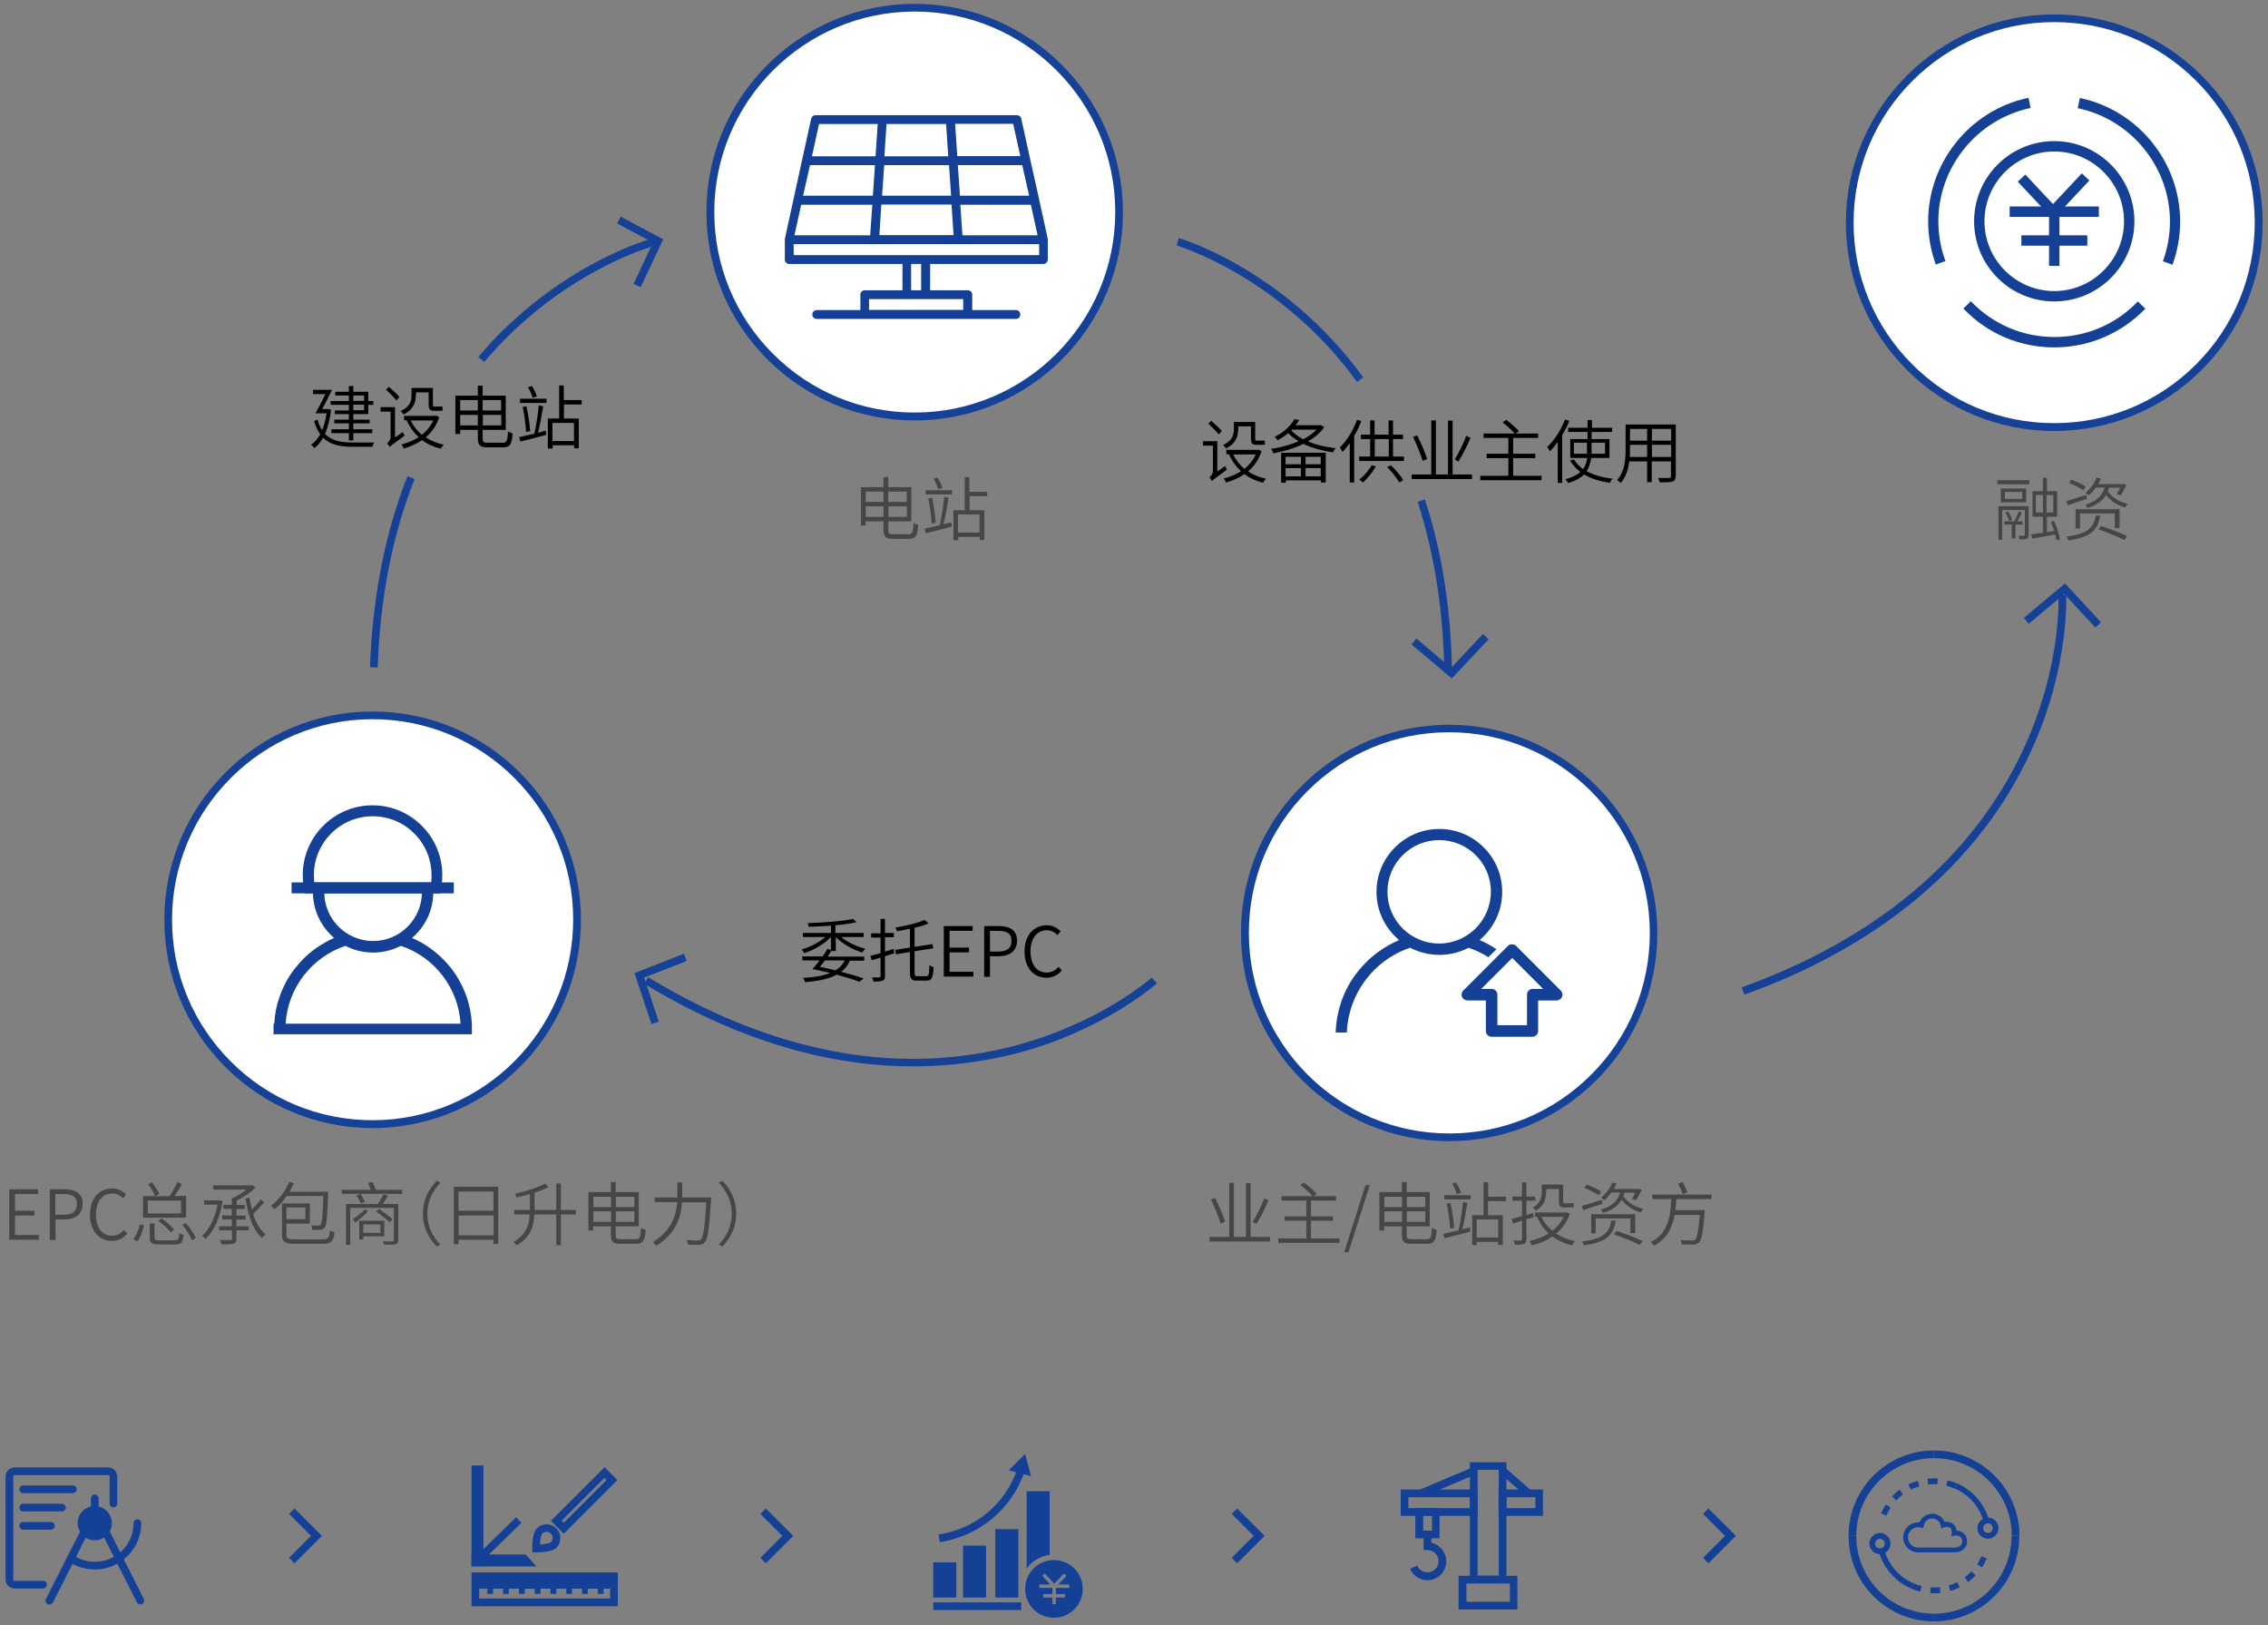 <?xml version="1.0" encoding="utf-8"?>
<!-- Generator: Adobe Illustrator 25.0.1, SVG Export Plug-In . SVG Version: 6.00 Build 0)  -->
<svg version="1.1" id="EPC模式" xmlns="http://www.w3.org/2000/svg" xmlns:xlink="http://www.w3.org/1999/xlink" x="0px" y="0px"
	 viewBox="0 0 1179.9 845.4" style="enable-background:new 0 0 1179.9 845.4;" xml:space="preserve">
<rect x="0" y="0" width="1179.9" height="845.4" fill="#808080" stroke="none"/>
<style type="text/css">
	.st0{enable-background:new    ;}
	.st1{fill-rule:evenodd;clip-rule:evenodd;fill:#FFFFFF;}
	.st2{fill:#154196;}
	.st3{fill:#464646;}
	.st4{fill:#144196;}
</style>
<g class="st0">
	<path d="M172.2,213.1c-0.5,5.1-1.7,9.3-3.1,12.6c3.5,3.7,8.6,4.5,14.8,4.5c1.3,0,9.1,0,10.8,0c-0.4,0.5-0.8,1.6-0.9,2.2h-9.9
		c-6.7,0-12-0.9-15.8-4.7c-1.3,2.3-2.8,4-4.5,5.4c-0.4-0.5-1.2-1.3-1.8-1.7c1.9-1.3,3.5-3.2,4.8-5.5c-1.3-1.8-2.4-4.1-3.2-6.9
		l1.8-0.7c0.6,2.2,1.5,4,2.4,5.5c1-2.5,1.8-5.4,2.3-8.8h-5.8c1.5-2.6,3.6-6.6,5.2-10h-6.5v-2.2h9.9c-1.5,3.2-3.5,7-5.1,10h2.9l0.4,0
		L172.2,213.1z M181.5,205.7h-7.1v-1.9h7.1v-3h2.3v3h7.8v4.8h2.6v2h-2.6v4.8h-7.8v2.9h8.5v1.9h-8.5v3.1h9.9v2h-9.9v3.8h-2.3v-3.8
		h-9.1v-2h9.1v-3.1h-7.6v-1.9h7.6v-2.9h-7.3v-1.9h7.3v-2.9h-9.5v-2h9.5V205.7z M183.8,205.7v2.8h5.6v-2.8H183.8z M189.4,210.5h-5.6
		v2.9h5.6V210.5z"/>
	<path d="M209.6,224.7c0.2,0.6,0.6,1.5,0.9,1.9c-6.3,4.6-7.2,5.3-7.8,5.9c-0.3-0.6-0.9-1.5-1.3-2c0.6-0.4,1.8-1.6,1.8-3.2v-13.2
		h-5.2v-2.3h7.5v15.8L209.6,224.7z M206.2,208.3c-1.1-1.5-3.5-3.9-5.4-5.6l1.5-1.5c1.9,1.6,4.4,3.9,5.5,5.3L206.2,208.3z
		 M216.3,205.9c0,3.3-1.2,7.2-6.3,9.7c-0.3-0.5-1.1-1.4-1.5-1.8c4.8-2.2,5.6-5.3,5.6-8v-4h11.1v8.4c0,1,0.1,1.3,0.6,1.3h2.6
		c0.5,0,1.2-0.1,1.7-0.1c0.1,0.6,0.1,1.5,0.3,2.1c-0.4,0.1-1.2,0.2-1.8,0.2h-2.8c-2.3,0-2.8-0.9-2.8-3.5v-6.1h-6.6V205.9z
		 M228.5,217c-1.4,4.4-3.9,7.9-7,10.5c2.6,1.8,5.8,3.1,9.3,3.8c-0.5,0.5-1.2,1.5-1.5,2.1c-3.7-0.9-7-2.4-9.7-4.5
		c-2.9,2-6.2,3.5-9.6,4.4c-0.2-0.6-0.7-1.6-1.2-2.1c3.2-0.8,6.3-2,9-3.8c-2.6-2.4-4.7-5.3-6.2-8.7l0.3-0.1h-1.7v-2.3h16.5l0.4-0.1
		L228.5,217z M213.7,218.7c1.3,2.9,3.3,5.4,5.8,7.5c2.5-2,4.5-4.5,5.9-7.5H213.7z"/>
	<path d="M261.7,230.3c2,0,2.3-1.2,2.6-5.9c0.6,0.4,1.6,0.9,2.4,1c-0.4,5.4-1.2,7.3-4.9,7.3h-8.2c-3.8,0-5-1-5-4.9v-4.2h-9.2v2.2
		h-2.5v-20h11.7v-5.2h2.5v5.2h12v17.8h-12v4.2c0,2.1,0.4,2.5,2.6,2.5H261.7z M239.4,208.1v5.4h9.2v-5.4H239.4z M248.6,221.3v-5.5
		h-9.2v5.5H248.6z M251.1,208.1v5.4h9.6v-5.4H251.1z M260.8,221.3v-5.5h-9.6v5.5H260.8z"/>
	<path d="M283.9,224l0.3,2.2c-4.8,1.3-9.8,2.6-13.5,3.5l-0.6-2.3c2.1-0.5,4.9-1.1,7.9-1.8c0.9-3.9,1.9-10.3,2.3-14.7l2.3,0.4
		c-0.7,4.3-1.7,9.9-2.7,13.8L283.9,224z M270.5,207.4h13.8v2.2h-13.8V207.4z M273.9,211.3c0.9,4.2,1.7,9.4,1.9,13l-2.1,0.4
		c-0.2-3.6-0.9-8.9-1.8-13L273.9,211.3z M277.1,206.9c-0.4-1.5-1.4-3.8-2.4-5.5l2-0.6c1.1,1.7,2.2,3.9,2.6,5.4L277.1,206.9z
		 M293.4,210.4v7.3h7.7v15.5h-2.4v-1.6h-11.2v1.7H285v-15.6h5.9v-17.2h2.4v7.6h9.3v2.3H293.4z M298.6,220h-11.2v9.4h11.2V220z"/>
</g>
<g class="st0">
	<path d="M637.4,242.4c0.2,0.6,0.6,1.5,0.9,1.9c-6.3,4.6-7.2,5.3-7.8,5.9c-0.3-0.6-0.9-1.5-1.3-2c0.6-0.4,1.8-1.6,1.8-3.2v-13.2
		h-5.2v-2.3h7.5v15.8L637.4,242.4z M634,226c-1.1-1.5-3.5-3.9-5.4-5.6l1.5-1.5c1.9,1.6,4.4,3.9,5.5,5.3L634,226z M644.1,223.6
		c0,3.3-1.2,7.2-6.3,9.7c-0.3-0.5-1.1-1.4-1.5-1.8c4.8-2.2,5.6-5.3,5.6-8v-4H653v8.4c0,1,0.1,1.3,0.6,1.3h2.6c0.5,0,1.2-0.1,1.7-0.1
		c0.1,0.6,0.1,1.5,0.3,2.1c-0.4,0.1-1.2,0.2-1.8,0.2h-2.8c-2.3,0-2.8-0.9-2.8-3.5v-6.1h-6.6V223.6z M656.3,234.7
		c-1.4,4.4-3.9,7.9-7,10.5c2.6,1.8,5.8,3.1,9.3,3.8c-0.5,0.5-1.2,1.5-1.5,2.1c-3.7-0.9-7-2.4-9.7-4.5c-2.9,2-6.2,3.5-9.6,4.4
		c-0.2-0.6-0.7-1.6-1.2-2.1c3.2-0.8,6.3-2,9-3.8c-2.6-2.4-4.7-5.3-6.2-8.7l0.3-0.1h-1.7v-2.3h16.5l0.4-0.1L656.3,234.7z
		 M641.6,236.4c1.3,2.9,3.3,5.4,5.8,7.5c2.5-2,4.5-4.5,5.9-7.5H641.6z"/>
	<path d="M688.9,222.2c-2,3-4.9,5.4-8.4,7.4c4.2,1.8,9.2,3,14.4,3.5c-0.5,0.5-1.1,1.5-1.4,2.2c-5.5-0.8-10.9-2.2-15.4-4.4
		c-4.9,2.4-10.5,4-15.7,4.9c-0.2-0.7-0.7-1.7-1.1-2.3c4.7-0.7,9.8-2,14.3-4c-2.1-1.2-3.9-2.6-5.4-4.2c-1.6,1.3-3.4,2.6-5.5,3.7
		c-0.4-0.6-1.1-1.4-1.7-1.7c5.1-2.5,8.7-6.1,10.4-9.3l2.5,0.5c-0.5,0.9-1.2,1.8-1.9,2.7h12.8l0.4-0.1L688.9,222.2z M666.4,235.5
		h23.3V251h-2.5v-1.1h-18.3v1.2h-2.4V235.5z M668.8,237.6v3.9h8v-3.9H668.8z M676.8,247.8v-4.3h-8v4.3H676.8z M671.8,223.9
		c1.6,1.8,3.7,3.3,6.2,4.6c2.7-1.4,5.1-3.1,6.9-5h-12.7L671.8,223.9z M687.1,237.6h-7.9v3.9h7.9V237.6z M687.1,247.8v-4.3h-7.9v4.3
		H687.1z"/>
	<path d="M708.2,219c-1,2.7-2.3,5.3-3.7,7.8V251h-2.3v-20.5c-1.2,1.7-2.5,3.3-3.8,4.6c-0.3-0.6-0.9-1.8-1.4-2.3
		c3.6-3.5,7-8.9,9-14.4L708.2,219z M715.8,242.6c-1.8,3.1-4.4,6.3-6.8,8.4c-0.4-0.4-1.3-1.2-1.9-1.5c2.5-1.9,5-4.8,6.5-7.5
		L715.8,242.6z M730.4,237.5v2.3h-23.3v-2.3h5.7v-9.1h-4.8v-2.3h4.8v-7.4h2.3v7.4h7.3v-7.4h2.3v7.4h5.2v2.3h-5.2v9.1H730.4z
		 M715.2,237.5h7.3v-9.1h-7.3V237.5z M723.6,242c2.5,2.4,5.2,5.6,6.4,7.7l-2,1.3c-1.2-2.2-3.9-5.6-6.3-8L723.6,242z"/>
	<path d="M765.8,246.8v2.4h-31.4v-2.4h10.2v-28.1h2.4v28.1h6.3v-28h2.4v28H765.8z M740.1,239.7c-0.9-3.1-3.1-8.5-5-12.5l2.2-0.7
		c1.9,3.9,4.2,9.1,5.2,12.3L740.1,239.7z M765,227.8c-1.7,4.1-4.2,9-6.3,12.3l-1.9-1.1c2-3.2,4.6-8.4,6-12.3L765,227.8z"/>
	<path d="M802,247.5v2.3h-31.9v-2.3h14.6v-9.2h-11.3V236h11.3v-8.2h-12.9v-2.3H788c-1.4-1.7-4.1-4.1-6.3-5.8l1.9-1.3
		c2.3,1.7,5.2,4.2,6.6,5.9l-1.7,1.2h11.7v2.3h-13v8.2h11.5v2.3h-11.5v9.2H802z"/>
	<path d="M816.4,218.9c-1,2.6-2.3,5.1-3.7,7.5v24.8h-2.3v-21.3c-1.3,1.8-2.7,3.5-4.1,4.9c-0.3-0.6-0.9-1.8-1.4-2.3
		c3.7-3.4,7.2-8.8,9.3-14.3L816.4,218.9z M827.8,238c-0.3,2.5-0.9,4.9-2.4,7.1c3.7,2,8.3,3.3,13.5,3.9c-0.5,0.5-1.1,1.5-1.4,2.2
		c-5.1-0.8-9.7-2.2-13.4-4.4c-1.8,1.8-4.4,3.3-8.3,4.5c-0.3-0.5-0.9-1.5-1.4-2c3.6-1,6.1-2.3,7.8-3.8c-2.2-1.6-4-3.6-5.4-5.9l2-0.6
		c1.2,1.9,2.8,3.6,4.8,5c1.3-1.8,1.8-3.7,2.1-5.8h-8.8v-9.8h9v-3.7h-10.1v-2.2h10.1v-4h2.3v4h10.5v2.2H828v3.7h9.3v9.8H827.8z
		 M825.6,236c0-0.6,0-1.2,0-1.9v-3.8h-6.8v5.7H825.6z M828,230.3v3.9c0,0.6,0,1.2,0,1.8h7v-5.7H828z"/>
	<path d="M871.7,247.7c0,1.7-0.5,2.4-1.6,2.8c-1.2,0.4-3.3,0.4-6.7,0.4c-0.1-0.6-0.5-1.7-0.8-2.3c2.6,0.1,5,0.1,5.8,0
		c0.7,0,0.9-0.3,0.9-0.9V240h-10v10.8h-2.4V240h-9.3c-0.5,4-1.7,8.1-4.5,11.3c-0.3-0.5-1.3-1.3-1.8-1.6c4-4.5,4.4-10.8,4.4-15.9v-13
		h26.1V247.7z M856.9,237.7v-6.3H848v2.4c0,1.3,0,2.6-0.1,3.9H856.9z M848,223.1v6.1h8.9v-6.1H848z M869.4,223.1h-10v6.1h10V223.1z
		 M869.4,237.7v-6.3h-10v6.3H869.4z"/>
</g>
<g class="st0">
	<path d="M432.3,494.9c-0.5,0.9-1.1,1.8-1.7,2.7h19v2.1h-7.5c-1,2.4-2.5,4.3-4.5,5.8c4.5,1.2,8.6,2.3,11.7,3.5l-2.2,1.7
		c-3-1.2-7.1-2.4-11.8-3.7c-4,2.2-9.4,3.3-16.5,3.9c-0.1-0.7-0.6-1.6-1-2.2c5.9-0.4,10.5-1.1,14.1-2.6c-2.9-0.7-6-1.4-9.2-2h-0.1
		l0,0h0l0.3-0.3c1.1-1.2,2.3-2.7,3.5-4.2h-9v-2.1h10.6c0.9-1.3,1.8-2.7,2.4-3.9l1.9,0.5v-6.7c-3.4,3.6-9,6.8-13.8,8.4
		c-0.3-0.5-1-1.4-1.5-1.9c4.3-1.2,9.2-3.7,12.4-6.5h-11.7v-2.1h14.6v-3.8c-3.9,0.3-7.9,0.5-11.6,0.6c0-0.6-0.3-1.4-0.5-1.9
		c8.2-0.3,18.4-1,23.6-2.2l1.8,1.7c-3,0.7-6.8,1.2-11,1.6v4h14.7v2.1h-11.7c3.2,2.7,8.1,5,12.5,6.1c-0.5,0.5-1.2,1.4-1.5,2
		c-4.9-1.5-10.4-4.5-13.8-8.1h0v7.3H432.3z M429.1,499.7c-0.9,1.2-1.8,2.3-2.6,3.2c2.8,0.6,5.5,1.2,8.2,1.8c2.1-1.3,3.7-3,4.8-5.1
		H429.1z"/>
	<path d="M465.2,495.9c-1.6,0.5-3.2,1-4.8,1.5v10.3c0,1.5-0.4,2.1-1.2,2.4c-0.9,0.4-2.3,0.5-4.8,0.5c-0.1-0.6-0.4-1.6-0.7-2.2
		c1.7,0.1,3.3,0,3.7,0c0.5,0,0.7-0.2,0.7-0.7v-9.6l-4.6,1.4l-0.7-2.3c1.5-0.4,3.3-0.8,5.3-1.4v-8.1h-4.9v-2.2h4.9V478h2.3v7.3h4.6
		v2.2h-4.6v7.5c1.5-0.4,3-0.9,4.5-1.4L465.2,495.9z M482,507.8c1.2,0,1.4-1.1,1.5-5.8c0.6,0.5,1.5,0.9,2.2,1.1c-0.3,5.3-0.9,7-3.6,7
		h-5c-2.8,0-3.7-0.9-3.7-4.1v-10.8l-7.3,1.2l-0.4-2.3l7.7-1.2v-9.8c-2.3,0.5-4.6,0.9-6.8,1.3c-0.1-0.5-0.5-1.4-0.8-1.9
		c5.5-0.9,11.8-2.4,15.2-4l2.1,1.8c-2,0.9-4.6,1.7-7.3,2.3v9.9l9.3-1.4l0.4,2.2l-9.7,1.5V506c0,1.5,0.3,1.8,1.5,1.8H482z"/>
	<path d="M491,481.7h15v2.5h-12v8.7h10.1v2.5H494v10.1h12.4v2.5H491V481.7z"/>
	<path d="M512,481.7h7.3c5.9,0,9.8,2,9.8,7.6c0,5.5-3.9,8.1-9.6,8.1H515v10.7h-3V481.7z M519.1,495c4.8,0,7.1-1.7,7.1-5.6
		c0-4-2.4-5.2-7.3-5.2H515V495H519.1z"/>
	<path d="M533,494.9c0-8.5,4.9-13.6,11.6-13.6c3.2,0,5.7,1.5,7.2,3.2l-1.7,1.9c-1.4-1.5-3.2-2.5-5.5-2.5c-5.1,0-8.5,4.2-8.5,10.9
		c0,6.8,3.2,11.1,8.4,11.1c2.6,0,4.5-1.1,6.2-3l1.7,1.9c-2.1,2.4-4.6,3.8-8,3.8C537.8,508.6,533,503.5,533,494.9z"/>
</g>
<g id="椭圆_1">
	<path class="st1" d="M193.8,372.1c58.7,0,106.4,47.5,106.4,106.3c0,58.7-47.5,106.4-106.3,106.4c-58.7,0-106.4-47.5-106.4-106.3
		c0,0,0,0,0-0.1C87.5,419.7,135.1,372.1,193.8,372.1z"/>
	<path class="st2" d="M193.9,586.8c-28.9,0-56.1-11.3-76.6-31.7c-20.5-20.5-31.8-47.7-31.8-76.6c0-59.8,48.6-108.4,108.3-108.4h0
		c0,0,0,0,0.1,0c59.7,0,108.3,48.6,108.3,108.3C302.3,538.1,253.7,586.7,193.9,586.8C193.9,586.8,193.9,586.8,193.9,586.8z
		 M193.8,374.1c-57.5,0-104.3,46.8-104.3,104.3c0,27.9,10.9,54.1,30.6,73.8c19.7,19.7,45.9,30.5,73.7,30.5c0,0,0,0,0.1,0
		c57.5,0,104.3-46.9,104.3-104.4C298.2,420.9,251.4,374.1,193.8,374.1C193.9,374.1,193.9,374.1,193.8,374.1L193.8,374.1z"/>
</g>
<g id="椭圆_1_拷贝">
	<path class="st1" d="M475.9,4c58.7,0,106.3,47.6,106.4,106.3S534.7,216.7,476,216.7c-58.7,0-106.3-47.6-106.4-106.3c0,0,0,0,0,0
		C369.6,51.7,417.2,4,475.9,4C475.9,4,475.9,4,475.9,4z"/>
	<path class="st2" d="M475.9,218.7c-28.9,0-56.1-11.3-76.6-31.7c-20.5-20.5-31.7-47.6-31.8-76.6c0-29,11.3-56.2,31.7-76.6
		S447,2,475.9,2l0,2l0-2c0,0,0,0,0,0c59.7,0,108.3,48.6,108.3,108.3C584.3,170,535.7,218.7,475.9,218.7
		C476,218.7,476,218.7,475.9,218.7z M475.9,6c-57.5,0-104.3,46.8-104.3,104.3c0,27.9,10.9,54.1,30.6,73.8
		c19.7,19.7,45.9,30.5,73.7,30.5c0,0,0,0,0,0c57.5,0,104.3-46.8,104.3-104.4C580.2,52.8,533.4,6,475.9,6C475.9,6,475.9,6,475.9,6
		L475.9,6z"/>
</g>
<g id="椭圆_1_拷贝_3">
	<path class="st1" d="M753.9,378.9c58.7,0,106.3,47.6,106.4,106.3S812.7,591.6,754,591.6c-58.7,0-106.3-47.6-106.4-106.3
		c0,0,0,0,0,0C647.6,426.6,695.1,379,753.9,378.9C753.9,378.9,753.9,378.9,753.9,378.9z"/>
	<path class="st2" d="M753.9,593.6c-59.7,0-108.3-48.6-108.3-108.3c0-29,11.2-56.2,31.7-76.6c20.5-20.5,47.6-31.7,76.6-31.7l0,2l0-2
		c0,0,0,0,0,0c59.7,0,108.3,48.6,108.3,108.3c0,28.9-11.2,56.1-31.7,76.6C810.1,582.3,782.9,593.6,753.9,593.6
		C753.9,593.6,753.9,593.6,753.9,593.6z M753.9,380.9c-27.9,0-54,10.9-73.7,30.6c-19.7,19.7-30.5,45.9-30.5,73.8
		c0,57.6,46.8,104.3,104.3,104.3c0,0,0,0,0,0c27.9,0,54.1-10.9,73.8-30.6s30.5-45.9,30.5-73.8C858.2,427.7,811.4,380.9,753.9,380.9
		C753.9,380.9,753.9,380.9,753.9,380.9L753.9,380.9z"/>
</g>
<g id="椭圆_1_拷贝_2">
	<path class="st1" d="M1068.6,9.5c58.7,0,106.4,47.5,106.4,106.3s-47.5,106.4-106.3,106.4c-58.7,0-106.4-47.5-106.4-106.3
		c0,0,0,0,0-0.1C962.3,57.1,1009.9,9.5,1068.6,9.5C1068.6,9.5,1068.6,9.5,1068.6,9.5z"/>
	<path class="st2" d="M1068.7,224.2c-28.9,0-56.1-11.3-76.6-31.7c-20.5-20.5-31.8-47.7-31.8-76.6c0-59.8,48.6-108.4,108.3-108.4l0,2
		l0-2c0,0,0,0,0.1,0c28.9,0,56.1,11.3,76.6,31.7c20.5,20.5,31.8,47.7,31.8,76.6c0,28.9-11.2,56.2-31.7,76.6
		C1124.9,212.9,1097.7,224.1,1068.7,224.2C1068.8,224.2,1068.7,224.2,1068.7,224.2z M1068.6,11.5c-57.5,0-104.3,46.8-104.3,104.3
		c0,27.9,10.9,54.1,30.6,73.8c19.7,19.7,45.9,30.5,73.7,30.5c0,0,0,0,0.1,0c27.9,0,54.1-10.9,73.8-30.6s30.5-45.9,30.5-73.8
		c0-27.9-10.9-54.1-30.6-73.8C1122.7,22.3,1096.6,11.5,1068.6,11.5C1068.7,11.5,1068.7,11.5,1068.6,11.5L1068.6,11.5z"/>
</g>
<g class="st0">
	<path class="st3" d="M4.8,618.6h15v2.5h-12v8.7h10.1v2.5H7.8v10.1h12.4v2.5H4.8V618.6z"/>
	<path class="st3" d="M25.9,618.6h7.3c5.9,0,9.8,2,9.8,7.6c0,5.5-3.9,8.1-9.6,8.1h-4.5V645h-3V618.6z M32.9,631.9
		c4.8,0,7.1-1.7,7.1-5.6c0-4-2.4-5.2-7.3-5.2h-3.9v10.8H32.9z"/>
	<path class="st3" d="M46.8,631.8c0-8.5,4.9-13.6,11.6-13.6c3.2,0,5.7,1.5,7.2,3.2l-1.7,1.9c-1.4-1.5-3.2-2.5-5.5-2.5
		c-5.1,0-8.5,4.2-8.5,10.9c0,6.8,3.2,11.1,8.4,11.1c2.6,0,4.5-1.1,6.2-3l1.7,1.9c-2.1,2.4-4.6,3.8-8,3.8
		C51.7,645.5,46.8,640.3,46.8,631.8z"/>
	<path class="st3" d="M69.3,644.6c1.5-1.8,2.8-4.9,3.5-7.7l2.2,0.5c-0.7,2.8-1.9,6.2-3.5,8.3L69.3,644.6z M96.8,633.4H74.4v-11.2
		h13.8c1.5-2.1,3.1-5.1,4.1-7.3l2.4,1c-1.2,2-2.6,4.4-3.9,6.2h6V633.4z M94.2,624.5H76.9v6.7h17.3V624.5z M80.7,622.2
		c-0.6-1.7-2.2-4.3-3.7-6.2l2-1c1.5,1.9,3.2,4.4,3.9,6.1L80.7,622.2z M91,645.1c1.8,0,2.1-0.5,2.3-3.7c0.6,0.4,1.5,0.8,2.2,0.9
		c-0.4,4-1.1,5-4.3,5h-8.2c-4,0-5.1-0.7-5.1-3.4v-7.5h2.5v7.5c0,1,0.4,1.3,2.7,1.3H91z M84,633.8c2.4,1.6,5.3,4.1,6.6,5.8l-1.7,1.5
		c-1.3-1.8-4.1-4.3-6.5-6L84,633.8z M96.7,636.2c2.1,2.4,4.3,5.6,5.1,7.8l-1.9,1.2c-0.8-2.2-2.9-5.5-5-8L96.7,636.2z"/>
	<path class="st3" d="M115.8,624.8c-1.4,9-4.8,16-8.9,19.7c-0.4-0.5-1.3-1.4-1.8-1.7c3.8-3.2,6.7-9,8.1-16.2h-7v-2.2h7.7l0.5-0.1
		L115.8,624.8z M123,637.9h6.4v2.1H123v4.2c0,1.6-0.4,2.3-1.5,2.7c-1.2,0.4-3.1,0.4-6.2,0.4c-0.1-0.7-0.5-1.7-0.9-2.3
		c2.5,0.1,4.7,0.1,5.4,0.1c0.7,0,0.9-0.2,0.9-0.8V640H114v-2.1h6.6v-3.6h-5v-2.1h5v-3.4h-4.4v-2.1h4.4v-3.3c2.6-1.1,5.5-2.9,7.6-4.6
		h-17.3v-2.2h19.8l0.5-0.1l1.7,1.2c-2.4,2.5-6.2,5.1-9.8,6.8v2.3h4.2v2.1H123v3.4h4.8v2.1H123V637.9z M137.4,625.5
		c-1.7,2-3.9,4.3-5.7,6c1.5,4.6,3.6,8.4,6.5,10.5c-0.5,0.4-1.3,1.3-1.8,2c-4.8-4-7.3-11.7-8.7-20.6l2.1-0.4c0.3,2.2,0.8,4.2,1.3,6.2
		c1.6-1.7,3.4-3.7,4.5-5.4L137.4,625.5z"/>
	<path class="st3" d="M149.2,622.1c-1.9,2.7-4.1,5.1-6.3,6.9c-0.4-0.4-1.4-1.3-2-1.7c3.9-2.9,7.5-7.6,9.6-12.5l2.4,0.7
		c-0.7,1.5-1.4,3-2.3,4.4h20.1c0,0,0,0.9,0,1.2c-0.4,12.1-0.8,16.2-1.8,17.5c-0.6,0.8-1.3,1-2.2,1.1c-0.9,0.1-2.5,0.1-4.2,0
		c-0.1-0.7-0.3-1.7-0.6-2.3c1.6,0.1,3.1,0.1,3.7,0.1c0.6,0,0.9-0.1,1.2-0.5c0.7-0.9,1.1-4.6,1.4-14.9H149.2z M167.7,644.7
		c3.1,0,3.6-0.8,4-4.6c0.6,0.4,1.6,0.8,2.3,0.9c-0.5,4.7-1.5,6-6.3,6h-13.9c-5.4,0-7.1-0.9-7.1-4.7V626h14.5v10.5H149v5.8
		c0,1.9,0.7,2.4,4.5,2.4H167.7z M149,628.1v6.1h9.9v-6.1H149z"/>
	<path class="st3" d="M209.2,618.9v2.1h-31.4v-2.1h15.1c-0.4-1.1-0.9-2.4-1.4-3.5l2.3-0.6c0.6,1.3,1.3,2.9,1.8,4.1H209.2z
		 M207.2,644.9c0,1.4-0.4,1.9-1.4,2.3c-1,0.3-2.8,0.3-5.9,0.3c-0.1-0.5-0.4-1.3-0.8-1.8c2.3,0.1,4.4,0,5,0c0.6,0,0.8-0.2,0.8-0.8
		v-16.6h-22.7v19.3H180v-21.3h16.6c1-1.5,2.2-3.5,2.8-5l2.5,0.6c-0.9,1.5-1.9,3.1-2.9,4.4h8.2V644.9z M191.5,629.9
		c-1.8,2.2-4.6,4.6-6.8,6.1c-0.2-0.4-0.8-1.4-1.2-1.8c2.2-1.4,4.6-3.3,6.3-5.1L191.5,629.9z M187.6,621.1c0.8,1.3,1.8,3,2.3,4
		l-2.1,0.9c-0.5-1-1.5-2.8-2.3-4.2L187.6,621.1z M189,643.1v1.7h-2.1V635h13v8.1H189z M189,636.9v4.4h8.9v-4.4H189z M202.8,635.8
		c-1.6-1.5-4.7-3.9-7.1-5.6l1.4-1.4c2.3,1.6,5.5,3.9,7.1,5.3L202.8,635.8z"/>
	<path class="st3" d="M220,631.3c0-6.9,2.8-12.6,7.2-17.1l1.9,1c-4.2,4.4-6.8,9.7-6.8,16.1c0,6.3,2.5,11.7,6.8,16.1l-1.9,1
		C222.8,643.9,220,638.2,220,631.3z"/>
	<path class="st3" d="M259.2,617.4v29.7h-2.5v-2.2h-18.2v2.3h-2.4v-29.9H259.2z M238.5,619.8v10h18.2v-10H238.5z M256.8,642.6v-10.3
		h-18.2v10.3H256.8z"/>
	<path class="st3" d="M299.6,631.7h-7.8v16h-2.4v-16H278c-0.3,6-1.8,11.8-9.2,16.1c-0.4-0.5-1.2-1.4-1.7-1.8c6.8-3.8,8.2-9,8.5-14.3
		h-8.1v-2.3h8.2v-8.3c-2.3,0.6-4.7,1.3-7,1.8c-0.1-0.6-0.5-1.4-0.8-1.9c5.7-1.3,12.1-3.3,15.7-5.4l1.8,1.9c-2,1-4.5,2.1-7.3,2.9v9
		h11.3v-13.8h2.4v13.8h7.8V631.7z"/>
	<path class="st3" d="M330.9,644.6c2,0,2.3-1.2,2.6-5.9c0.6,0.4,1.6,0.9,2.4,1c-0.4,5.4-1.2,7.3-4.9,7.3h-8.2c-3.8,0-5-1-5-4.9v-4.2
		h-9.2v2.2h-2.5v-20h11.7v-5.2h2.5v5.2h12v17.8h-12v4.2c0,2.1,0.4,2.5,2.6,2.5H330.9z M308.7,622.5v5.4h9.2v-5.4H308.7z
		 M317.9,635.6v-5.5h-9.2v5.5H317.9z M320.4,622.5v5.4h9.6v-5.4H320.4z M330,635.6v-5.5h-9.6v5.5H330z"/>
	<path class="st3" d="M370,622.8c0,0,0,1-0.1,1.3c-0.9,14.9-1.6,20.2-3.2,22c-0.8,1-1.6,1.3-3,1.4c-1.2,0.1-3.5,0-5.7-0.1
		c-0.1-0.7-0.4-1.7-0.8-2.4c2.5,0.2,4.8,0.3,5.7,0.3c0.8,0,1.2-0.1,1.7-0.5c1.3-1.3,2.1-6.4,2.8-19.4h-12.6
		c-0.5,7.5-2.9,16.2-13.4,22.6c-0.4-0.6-1.3-1.5-1.8-1.9c9.9-6,12.2-13.9,12.7-20.8h-11.7v-2.4h11.8c0-0.6,0-1.2,0-1.8v-6h2.5v6
		c0,0.6,0,1.2,0,1.8H370z"/>
	<path class="st3" d="M383,631.3c0,6.9-2.8,12.6-7.2,17.1l-1.9-1c4.2-4.4,6.8-9.7,6.8-16.1c0-6.3-2.5-11.7-6.8-16.1l1.9-1
		C380.2,618.7,383,624.4,383,631.3z"/>
</g>
<g class="st0">
	<path class="st3" d="M472.7,277.9c2,0,2.3-1.2,2.6-5.9c0.6,0.4,1.6,0.9,2.4,1c-0.4,5.4-1.2,7.3-4.9,7.3h-8.2c-3.8,0-5-1-5-4.9v-4.2
		h-9.2v2.2h-2.5v-20h11.7v-5.2h2.5v5.2h12v17.8h-12v4.2c0,2.1,0.4,2.5,2.6,2.5H472.7z M450.4,255.7v5.4h9.2v-5.4H450.4z
		 M459.6,268.9v-5.5h-9.2v5.5H459.6z M462.1,255.7v5.4h9.6v-5.4H462.1z M471.8,268.9v-5.5h-9.6v5.5H471.8z"/>
	<path class="st3" d="M494.9,271.7l0.3,2.2c-4.8,1.3-9.8,2.6-13.5,3.5L481,275c2.1-0.5,4.9-1.1,7.9-1.8c0.9-3.9,1.9-10.3,2.3-14.7
		l2.3,0.4c-0.7,4.3-1.7,9.9-2.7,13.8L494.9,271.7z M481.5,255h13.8v2.2h-13.8V255z M484.9,258.9c0.9,4.2,1.7,9.4,1.9,13l-2.1,0.4
		c-0.2-3.6-0.9-8.9-1.8-13L484.9,258.9z M488.1,254.5c-0.4-1.5-1.4-3.8-2.4-5.5l2-0.6c1.1,1.7,2.2,3.9,2.6,5.4L488.1,254.5z
		 M504.4,258.1v7.3h7.7v15.5h-2.4v-1.6h-11.2v1.7H496v-15.6h5.9v-17.2h2.4v7.6h9.3v2.3H504.4z M509.6,267.6h-11.2v9.4h11.2V267.6z"
		/>
</g>
<g class="st0">
	<path class="st3" d="M1039.1,249.8h16.7v2.1h-16.7V249.8z M1055.4,278.2c0,1.1-0.2,1.7-1,2c-0.7,0.3-1.9,0.4-3.8,0.4
		c-0.1-0.6-0.4-1.4-0.6-1.9c1.4,0,2.6,0,2.9,0c0.4,0,0.5-0.1,0.5-0.5v-12.9h-11.8v15.5h-1.9v-17.5h15.7V278.2z M1054.1,261.3h-13.2
		v-7.2h13.2V261.3z M1048.5,272.9v7.2h-1.9v-7.2h-3.9v-1.7h5.1c0.9-1.5,1.9-3.7,2.5-5.2l1.6,0.7c-0.8,1.5-1.6,3.2-2.4,4.5h2.7v1.7
		H1048.5z M1052,255.9h-9v3.6h9V255.9z M1044.7,266.1c0.9,1.4,1.8,3.2,2.1,4.3l-1.5,0.6c-0.3-1.2-1.2-3-2.1-4.4L1044.7,266.1z
		 M1069.8,281c-0.1-0.9-0.4-1.9-0.6-3c-4.2,0.8-8.6,1.6-11.9,2.2l-0.6-2.2c1.7-0.3,3.8-0.6,6.1-0.9v-8.3h-5.4v-13.3h5.4v-7h2.1v7
		h5.3v13.3h-5.3v8l3.7-0.6c-0.5-1.6-1.1-3.3-1.7-4.8l1.7-0.4c1.4,3.1,2.7,7.2,3.1,9.6L1069.8,281z M1059.1,266.6h3.7v-9.1h-3.7
		V266.6z M1068.2,257.5h-3.5v9.1h3.5V257.5z"/>
	<path class="st3" d="M1085.7,259.5c-3.5,1.2-7.2,2.4-10,3.3l-0.7-2.2c2.6-0.7,6.5-1.9,10.4-3.2L1085.7,259.5z M1092.6,268.2
		c-1.2,7.3-4.5,11.2-16.6,12.9c-0.1-0.6-0.6-1.5-1-2c11.4-1.4,14.2-4.7,15.3-10.9H1092.6z M1083.8,255.1c-1.6-1.3-4.9-2.9-7.5-3.9
		l1.2-1.7c2.6,0.9,5.9,2.4,7.6,3.6L1083.8,255.1z M1100.2,274.7v-7.6h-18.1v7.8h-2.3v-10h22.9v9.8H1100.2z M1097.2,253.5
		c-0.2,0.7-0.4,1.3-0.7,2c2.1,3.1,6,5.6,10.5,6.6c-0.5,0.4-1.1,1.3-1.4,1.9c-4.1-1.2-7.7-3.5-9.9-6.6c-1.8,2.9-4.6,5.3-9.6,6.8
		c-0.3-0.5-0.9-1.3-1.3-1.7c6.4-1.7,8.9-5.1,10.1-8.9h-4.6c-1,1.4-2.2,2.8-3.7,4.1c-0.4-0.5-1.2-1.2-1.7-1.4
		c2.9-2.2,4.9-5.3,5.8-7.8l2.3,0.4c-0.4,0.9-0.8,1.9-1.4,2.9h12.6l0.4-0.1l1.7,0.5c-0.9,1.9-2.1,4.1-3,5.4l-2.1-0.6
		c0.5-0.8,1.2-2.1,1.8-3.3H1097.2z M1093,273.6c4.5,1.4,10.5,3.7,13.6,5.3l-1.4,2c-3.1-1.6-9-4-13.5-5.5L1093,273.6z"/>
</g>
<g class="st0">
	<path class="st3" d="M660.7,643.4v2.4h-31.4v-2.4h10.2v-28.1h2.4v28.1h6.3v-28h2.4v28H660.7z M635,636.4c-0.9-3.1-3.1-8.5-5-12.5
		l2.2-0.7c1.9,3.9,4.2,9.1,5.2,12.3L635,636.4z M659.9,624.4c-1.7,4.1-4.2,9-6.3,12.3l-1.9-1.1c2-3.2,4.6-8.4,6-12.3L659.9,624.4z"
		/>
	<path class="st3" d="M696.9,644.2v2.3h-31.9v-2.3h14.6V635h-11.3v-2.3h11.3v-8.2h-12.9v-2.3h16.1c-1.4-1.7-4.1-4.1-6.3-5.8l1.9-1.3
		c2.3,1.7,5.2,4.2,6.6,5.9l-1.7,1.2h11.7v2.3h-13v8.2h11.5v2.3h-11.5v9.2H696.9z"/>
	<path class="st3" d="M710.4,616.5h2.2l-11.1,34.9h-2.2L710.4,616.5z"/>
	<path class="st3" d="M742.4,644.6c2,0,2.3-1.2,2.6-5.9c0.6,0.4,1.6,0.9,2.4,1c-0.4,5.4-1.2,7.3-4.9,7.3h-8.2c-3.8,0-5-1-5-4.9v-4.2
		h-9.2v2.2h-2.5v-20h11.7v-5.2h2.5v5.2h12v17.8h-12v4.2c0,2.1,0.4,2.5,2.6,2.5H742.4z M720.2,622.5v5.4h9.2v-5.4H720.2z
		 M729.4,635.6v-5.5h-9.2v5.5H729.4z M731.9,622.5v5.4h9.6v-5.4H731.9z M741.5,635.6v-5.5h-9.6v5.5H741.5z"/>
	<path class="st3" d="M764.7,638.4l0.3,2.2c-4.8,1.3-9.8,2.6-13.5,3.5l-0.6-2.3c2.1-0.5,4.9-1.1,7.9-1.8c0.9-3.9,1.9-10.3,2.3-14.7
		l2.3,0.4c-0.7,4.3-1.7,9.9-2.7,13.8L764.7,638.4z M751.3,621.7h13.8v2.2h-13.8V621.7z M754.6,625.7c0.9,4.2,1.7,9.4,1.9,13
		l-2.1,0.4c-0.2-3.6-0.9-8.9-1.8-13L754.6,625.7z M757.9,621.2c-0.4-1.5-1.4-3.8-2.4-5.5l2-0.6c1.1,1.7,2.2,3.9,2.6,5.4L757.9,621.2
		z M774.1,624.8v7.3h7.7v15.5h-2.4V646h-11.2v1.7h-2.3v-15.6h5.9v-17.2h2.4v7.6h9.3v2.3H774.1z M779.4,634.3h-11.2v9.4h11.2V634.3z"
		/>
	<path class="st3" d="M794.1,634.2v10.4c0,1.5-0.4,2.1-1.2,2.4c-0.9,0.4-2.4,0.5-4.8,0.5c-0.1-0.6-0.4-1.6-0.7-2.2
		c1.7,0.1,3.3,0,3.7,0c0.5,0,0.7-0.2,0.7-0.7v-9.6c-1.7,0.5-3.3,1-4.7,1.4l-0.7-2.3c1.5-0.4,3.4-0.9,5.4-1.5v-8h-5v-2.2h5v-7.3h2.3
		v7.3h4.6v2.2h-4.6v7.4c1.2-0.3,2.3-0.7,3.5-1l0.3,2.2L794.1,634.2z M816.7,631.4c-1.5,4.3-4,7.7-7.1,10.3c2.7,1.8,6,3.2,9.8,3.9
		c-0.6,0.5-1.2,1.5-1.6,2.2c-3.9-0.9-7.3-2.5-10.2-4.6c-3.2,2.2-6.9,3.7-10.7,4.6c-0.3-0.6-0.8-1.7-1.2-2.2c3.5-0.8,7-2.1,10-4
		c-2.6-2.3-4.6-5.2-6-8.5l0.2-0.1h-1.3v-2.3h16.2l0.5-0.1L816.7,631.4z M804.3,620.3c0,3.2-1,7-5.3,9.5c-0.3-0.5-1.2-1.4-1.5-1.7
		c3.9-2.3,4.6-5.3,4.6-7.9v-4h11.1v8.4c0,1,0.1,1.3,0.7,1.3h2.9c0.5,0,1.3-0.1,1.8-0.1c0,0.6,0.1,1.5,0.2,2.1
		c-0.4,0.1-1.2,0.2-1.9,0.2h-3.1c-2.3,0-2.8-0.9-2.8-3.5v-6.1h-6.6V620.3z M801.9,633c1.3,2.8,3.2,5.2,5.7,7.2
		c2.5-1.9,4.5-4.3,5.9-7.2H801.9z"/>
	<path class="st3" d="M833.6,626.2c-3.5,1.2-7.2,2.4-10,3.3l-0.7-2.2c2.6-0.7,6.5-1.9,10.4-3.2L833.6,626.2z M840.6,634.9
		c-1.2,7.3-4.5,11.2-16.6,12.9c-0.1-0.6-0.6-1.5-1-2c11.4-1.4,14.2-4.7,15.3-10.9H840.6z M831.7,621.8c-1.6-1.3-4.9-2.9-7.5-3.9
		l1.2-1.7c2.6,0.9,5.9,2.4,7.6,3.6L831.7,621.8z M848.2,641.4v-7.6h-18.1v7.8h-2.3v-10h22.9v9.8H848.2z M845.2,620.2
		c-0.2,0.7-0.4,1.3-0.7,2c2.1,3.1,6,5.6,10.5,6.6c-0.5,0.4-1.1,1.3-1.4,1.9c-4.1-1.2-7.7-3.5-9.9-6.6c-1.8,2.9-4.6,5.3-9.6,6.8
		c-0.3-0.5-0.9-1.3-1.3-1.7c6.4-1.7,8.9-5.1,10.1-8.9h-4.6c-1,1.4-2.2,2.8-3.7,4.1c-0.4-0.5-1.2-1.2-1.7-1.4
		c2.9-2.2,4.9-5.3,5.8-7.8l2.3,0.4c-0.4,0.9-0.8,1.9-1.4,2.9H852l0.4-0.1l1.7,0.5c-0.9,1.9-2.1,4.1-3,5.4l-2.1-0.6
		c0.5-0.8,1.2-2.1,1.8-3.3H845.2z M840.9,640.3c4.5,1.4,10.5,3.7,13.6,5.3l-1.4,2c-3.1-1.6-9-4-13.5-5.5L840.9,640.3z"/>
	<path class="st3" d="M872.1,623.6c-0.1,2-0.3,4-0.5,5.9h15.3c0,0,0,0.8-0.1,1.2c-0.8,10.2-1.4,14.1-2.9,15.5
		c-0.8,0.8-1.6,1-2.9,1.2c-1.2,0.1-3.6,0-6-0.1c-0.1-0.7-0.4-1.7-0.8-2.3c2.6,0.3,5.1,0.3,6,0.3c0.8,0,1.3-0.1,1.7-0.4
		c1-0.9,1.7-4.5,2.4-12.9h-13.1c-1.2,6.4-3.9,12.4-10.7,16c-0.4-0.6-1.1-1.4-1.7-1.9c9.3-4.6,10.3-14.1,10.7-22.4h-9.9v-2.3h30.8
		v2.3H872.1z M875.5,621.2c-0.5-1.4-1.6-3.8-2.5-5.5l2.3-0.9c0.9,1.7,2.1,3.9,2.6,5.4L875.5,621.2z"/>
</g>
<g>
	<path class="st2" d="M751.4,349.9c-0.5-32.2-5.2-62.1-13.9-88.9l3.8-1.2c8.9,27.2,13.6,57.5,14.1,90.1L751.4,349.9z"/>
</g>
<g>
	<path class="st2" d="M706,198.7c-40.2-55.3-93.4-70.8-93.9-71l1.1-3.9c0.5,0.2,55,16,96,72.5L706,198.7z"/>
</g>
<g>
	<path class="st2" d="M196.5,347.2l-4-0.1c1.3-36.6,7.8-70,19.5-99.4l3.7,1.5C204.2,278.1,197.7,311.1,196.5,347.2z"/>
</g>
<g>
	<path class="st2" d="M251.9,188.3l-3.1-2.6c41-48.4,90.2-61.6,90.7-61.7l1,3.9C340,128,292,140.9,251.9,188.3z"/>
</g>
<g id="形状_675">
	<polygon class="st2" points="333.3,149.4 329.6,147.7 339.7,126.2 321,116.2 322.9,112.7 345,124.5 	"/>
</g>
<g id="形状_675_拷贝">
	<polygon class="st2" points="755.3,352.9 734.3,335.2 736.8,332.1 754.9,347.4 771.5,329.8 774.4,332.6 	"/>
</g>
<g id="形状_675_拷贝_2">
	<polygon class="st2" points="338.9,532.7 330.1,506.2 355.8,496.1 357.2,499.9 335.1,508.5 342.7,531.4 	"/>
</g>
<g id="形状_675_拷贝_3">
	<polygon class="st2" points="1090.1,326.4 1073.9,309 1055.4,324.5 1052.9,321.4 1074.3,303.5 1093,323.7 	"/>
</g>
<g id="形状_674_拷贝">
	<path class="st2" d="M907.5,517.4l-1.4-3.8c39.4-14.2,72.6-33.8,98.7-58.2c20.8-19.5,37.1-42.1,48.5-67.1
		c19.4-42.7,17.6-78.3,17.6-78.7l4-0.2c0,0.4,1.9,36.8-17.8,80.3c-11.6,25.6-28.2,48.6-49.4,68.5C981.2,483.1,947.5,503,907.5,517.4
		z"/>
</g>
<g id="形状_674_拷贝_3">
	<path class="st2" d="M475,554.7c-10.2,0-20.6-0.7-31-2.2c-35.9-5-72.5-18.7-108.9-40.8l2.1-3.4c35.8,21.8,71.9,35.3,107.2,40.3
		c28.2,4,56,2.5,82.6-4.4c45.4-11.8,71.9-35.5,72.2-35.7l2.7,3c-0.3,0.2-27.4,24.6-73.7,36.6C511,552.4,493.1,554.7,475,554.7z"/>
</g>
<g>
	<path class="st4" d="M545.1,124.5C545.1,124.5,545.1,124.5,545.1,124.5c0-0.1,0-0.2,0-0.2c0,0,0,0,0,0l-4.5-20.6c0,0,0,0,0,0
		L536,83.1c0,0,0,0,0,0l-4.7-21.4c-0.2-1.1-1.2-1.8-2.3-1.8H424.3c-1.1,0-2,0.8-2.3,1.8l-4.7,21.4c0,0,0,0,0,0l-4.5,20.6
		c0,0,0,0,0,0l-4.5,20.6c0,0,0,0,0,0c0,0.1,0,0.2,0,0.2c0,0,0,0,0,0c0,0.1,0,0.2,0,0.2V135c0,1.3,1,2.3,2.3,2.3h58.9V151h-19.6
		c-1.3,0-2.3,1-2.3,2.3v8h-22.7c-1.3,0-2.3,1-2.3,2.3c0,1.3,1,2.3,2.3,2.3h25h53.6h25c1.3,0,2.3-1,2.3-2.3c0-1.3-1-2.3-2.3-2.3
		h-22.7v-8c0-1.3-1-2.3-2.3-2.3h-19.6v-13.7h58.9c1.3,0,2.3-1,2.3-2.3v-10.3C545.1,124.6,545.1,124.5,545.1,124.5z M413.3,122.4
		l3.5-15.9h37l-1.1,15.9H413.3z M421.4,85.9h33.8l-1.1,15.9h-36.3L421.4,85.9z M492.2,64.5l1.1,16.8h-33.2l1.1-16.8H492.2z
		 M493.7,85.9l1.1,15.9h-35.9l1.1-15.9H493.7z M535.4,101.8h-36l-1.1-15.9h33.5L535.4,101.8z M458.5,106.4H495l1.1,15.9h-38.6
		L458.5,106.4z M500.7,122.4l-1.1-15.9h36.7l3.5,15.9H500.7z M530.8,81.2H498l-1.1-16.8h30.2L530.8,81.2z M426.1,64.5h30.5
		l-1.1,16.8h-33.1L426.1,64.5z M501.1,161.2h-49v-5.6h19.6h9.8h19.6V161.2z M479.2,151H474v-13.7h5.2V151z M540.5,132.7h-58.9h-9.8
		h-58.9V127h127.7V132.7z"/>
</g>
<g>
	<path class="st4" d="M158.7,464.7l-0.5-2.3c-0.5-2.4-0.7-4.8-0.7-7.2c0-20,16.3-36.3,36.3-36.3s36.3,16.3,36.3,36.3
		c0,2.4-0.2,4.8-0.7,7.2l-0.5,2.3H158.7z M224.3,459c0.2-1.3,0.2-2.5,0.2-3.8c0-16.9-13.7-30.6-30.6-30.6s-30.6,13.7-30.6,30.6
		c0,1.3,0.1,2.5,0.2,3.8H224.3z"/>
	<rect x="151.7" y="459" class="st4" width="84.4" height="5.7"/>
	<path class="st4" d="M142.3,538v-5.5h0.4c0.2-4.7,1.1-9.4,2.7-13.9c1.8-5.2,4.3-10,7.6-14.3c3.3-4.3,7.1-8.1,11.6-11.2
		c2.9-2,6-3.8,9.2-5.2c-0.6-0.5-1.2-1.1-1.8-1.7c-5.9-5.9-9.2-13.8-9.2-22.1c0-0.7,0-1.5,0.1-2.3l0.1-0.8h5.9l-0.1,0.9
		c-0.1,0.8-0.1,1.5-0.1,2.2c0,14,11.4,25.4,25.4,25.4s25.4-11.4,25.4-25.4c0-0.7,0-1.4-0.1-2.2l-0.1-0.9h5.9l0.1,0.8
		c0.1,0.9,0.1,1.6,0.1,2.3c0,8.4-3.3,16.2-9.2,22.1c-0.6,0.6-1.2,1.1-1.8,1.7c3.2,1.4,6.3,3.1,9.2,5.2c4.4,3.1,8.3,6.9,11.6,11.2
		c3.3,4.4,5.8,9.2,7.6,14.3c1.5,4.5,2.4,9.1,2.7,13.9h0l0,0.9v4.6H142.3z M239.6,532.5c-1.1-18.5-13.5-34.7-31.1-40.5
		c-4.4,2.3-9.4,3.5-14.4,3.5c-5,0-10-1.2-14.4-3.5c-17.6,5.9-30,22-31.1,40.5H239.6z"/>
</g>
<g>
	<path class="st4" d="M776,539.3c-1.7,0-3-1.3-3-3v-15.9h-9.6c-1.2,0-2.3-0.7-2.8-1.8c-0.5-1.1-0.2-2.4,0.6-3.3l23.3-23.3
		c0.5-0.5,1.3-0.8,2.1-0.8c0.8,0,1.6,0.3,2.1,0.8l23.3,23.3c0.9,0.9,1.1,2.1,0.6,3.3c-0.5,1.1-1.6,1.8-2.8,1.8h-9.6v15.9
		c0,1.6-1.3,3-3,3H776z M770.6,514.4h5.4c1.6,0,3,1.3,3,3v15.9h15.4v-15.9c0-1.7,1.3-3,3-3h5.4l-16.1-16.1L770.6,514.4z"/>
	<path class="st4" d="M694.9,537l0-0.7c0.2-5.1,1.2-10.2,2.8-15c1.8-5.4,4.5-10.5,8-15c3.4-4.5,7.5-8.5,12.1-11.7
		c3-2.1,6.2-3.9,9.6-5.4l0.4-0.2l-0.3-0.3c-0.6-0.5-1.2-1.1-1.8-1.7c-6.2-6.2-9.6-14.4-9.6-23.1s3.4-16.9,9.6-23.1
		c6.2-6.2,14.4-9.6,23.1-9.6s16.9,3.4,23.1,9.6s9.6,14.4,9.6,23.1c0,8.7-3.4,16.9-9.6,23.1c-0.6,0.6-1.2,1.1-1.8,1.7l-0.3,0.3
		l0.4,0.2c2.6,1.1,5.2,2.5,7.6,4.1l0.7,0.5l-4.2,4.1l-0.5-0.3c-3.1-1.9-6.4-3.5-9.8-4.6l-0.1,0l-0.1,0.1c-4.6,2.4-9.8,3.6-15,3.6
		s-10.4-1.3-15-3.6l-0.1-0.1l-0.1,0c-18.7,6.2-31.9,23.7-32.9,43.4l0,0.7H694.9z M748.7,437c-14.9,0-26.9,12.1-26.9,26.9
		c0,14.9,12.1,26.9,26.9,26.9s26.9-12.1,26.9-26.9C775.7,449,763.6,437,748.7,437z"/>
</g>
<g>
	<path class="st4" d="M1068.7,156.8c-23,0-41.7-18.7-41.7-41.7s18.7-41.7,41.7-41.7s41.7,18.7,41.7,41.7S1091.7,156.8,1068.7,156.8z
		 M1068.7,78.8c-20,0-36.3,16.3-36.3,36.3s16.3,36.3,36.3,36.3s36.3-16.3,36.3-36.3S1088.7,78.8,1068.7,78.8z"/>
	<rect x="1045.5" y="107.4" class="st4" width="46.4" height="5.4"/>
	<rect x="1051.6" y="122.4" class="st4" width="34.3" height="5.4"/>
	<rect x="1066" y="109.6" class="st4" width="5.4" height="28.7"/>
	
		<rect x="1057.7" y="88.7" transform="matrix(0.729 -0.684 0.684 0.729 217.982 753.292)" class="st4" width="5.4" height="25.3"/>
	
		<rect x="1064.3" y="98.6" transform="matrix(0.684 -0.729 0.729 0.684 265.873 817.052)" class="st4" width="25.3" height="5.4"/>
	<path class="st4" d="M1068.7,180.7c-17.8,0-34.5-7-46.9-19.8l-0.4-0.4l3.9-3.8l0.4,0.4c11.4,11.7,26.7,18.2,43.1,18.2
		c16.3,0,31.6-6.4,43-18.1l0.4-0.4l3.9,3.8l-0.4,0.4C1103.1,173.7,1086.5,180.7,1068.7,180.7z"/>
	<path class="st4" d="M1006.9,137.1c-2.5-7.1-3.8-14.5-3.8-22c0-30.6,21.7-57.6,51.6-64.1l0.6-0.1l1.1,5.3l-0.6,0.1
		c-27.4,6-47.4,30.7-47.4,58.8c0,6.9,1.2,13.7,3.5,20.2l0.2,0.5l-5.1,1.8L1006.9,137.1z"/>
	<path class="st4" d="M1125.2,135.9l0.2-0.5c2.3-6.5,3.5-13.3,3.5-20.2c0-28.1-19.9-52.8-47.4-58.8l-0.6-0.1l1.1-5.3l0.6,0.1
		c29.9,6.5,51.6,33.4,51.6,64.1c0,7.5-1.3,15-3.8,22l-0.2,0.5L1125.2,135.9z"/>
</g>
<g>
	<g>
		<g>
			<path class="st4" d="M22.3,826.3H7.7c-2.7,0-4.8-2.2-4.8-4.8v-53.4c0-2.7,2.2-4.8,4.8-4.8h48.5c2.7,0,4.8,2.2,4.8,4.8v14
				c0,1.1-0.9,2-2,2s-2-0.9-2-2v-14c0-0.5-0.4-0.8-0.8-0.8H7.7c-0.5,0-0.8,0.4-0.8,0.8v53.4c0,0.5,0.4,0.8,0.8,0.8h14.7
				c1.1,0,2,0.9,2,2S23.4,826.3,22.3,826.3z"/>
		</g>
		<g>
			<path class="st4" d="M37.9,776.7H12.1c-1.1,0-2-0.9-2-2s0.9-2,2-2h25.8c1.1,0,2,0.9,2,2S39,776.7,37.9,776.7z"/>
		</g>
		<g>
			<path class="st4" d="M32.2,786.2H12.1c-1.1,0-2-0.9-2-2s0.9-2,2-2h20.1c1.1,0,2,0.9,2,2S33.3,786.2,32.2,786.2z"/>
		</g>
		<g>
			<path class="st4" d="M26.5,795.7H12.1c-1.1,0-2-0.9-2-2s0.9-2,2-2h14.4c1.1,0,2,0.9,2,2S27.6,795.7,26.5,795.7z"/>
		</g>
		<g>
			<circle class="st4" cx="49.3" cy="792.3" r="8.9"/>
		</g>
		<g>
			<path class="st4" d="M25.7,834.6c-0.3,0-0.6-0.1-0.9-0.2c-1-0.5-1.4-1.7-0.9-2.7L47.6,785c0.5-1,1.7-1.4,2.7-0.9
				c1,0.5,1.4,1.7,0.9,2.7l-23.6,46.7C27.2,834.2,26.5,834.6,25.7,834.6z"/>
		</g>
		<g>
			<path class="st4" d="M73,834.6c-0.7,0-1.4-0.4-1.8-1.1l-23.6-46.7c-0.5-1-0.1-2.2,0.9-2.7c1-0.5,2.2-0.1,2.7,0.9l23.6,46.7
				c0.5,1,0.1,2.2-0.9,2.7C73.6,834.5,73.3,834.6,73,834.6z"/>
		</g>
		<g>
			<path class="st4" d="M49.3,816.4c-4.8,0-9.5-1.4-13.5-4.1c-0.9-0.6-1.2-1.9-0.5-2.8c0.6-0.9,1.9-1.2,2.8-0.5
				c3.3,2.2,7.2,3.4,11.3,3.4c11.1,0,20.1-9,20.1-20.1c0-1.1,0.9-2,2-2s2,0.9,2,2C73.5,805.6,62.7,816.4,49.3,816.4z"/>
		</g>
		<g>
			<path class="st4" d="M49.3,785.3c-1.1,0-2-0.9-2-2v-3.9c0-1.1,0.9-2,2-2s2,0.9,2,2v3.9C51.3,784.4,50.5,785.3,49.3,785.3z"/>
		</g>
	</g>
	<g>
		<g>
			<rect x="245.8" y="818" class="st4" width="75.6" height="8.4"/>
		</g>
		<g>
			<path class="st4" d="M317.4,822v9.5h-68.1V822H317.4 M321.4,818h-76.1v17.5h76.1V818L321.4,818z"/>
		</g>
		<g>
			<rect x="245.3" y="762.3" class="st4" width="6.2" height="52.4"/>
		</g>
		<g>
			<polygon class="st4" points="245.3,814.8 245.3,808.6 273.5,808.6 279.1,814.8 			"/>
		</g>
		<g>
			<g>
				<path class="st4" d="M293.3,797.8l-6.7-6.7l27.9-27.9l6.7,6.7L293.3,797.8z M292.2,791l1.1,1.1l22.2-22.2l-1.1-1.1L292.2,791z"
					/>
			</g>
			<g>
				<path class="st4" d="M279.4,807.5c-0.2,0-0.5,0-0.6,0l-1.9,0l0-1.9c0-1.9,0-8.2,2.4-10.6c2.8-2.8,7.3-2.8,10.1,0
					c1.4,1.4,2.1,3.1,2.1,5.1c0,1.9-0.7,3.7-2.1,5.1l0,0l0,0C287.2,807.2,281.8,807.5,279.4,807.5z M284.3,796.8
					c-0.8,0-1.6,0.3-2.2,0.9c-0.7,0.7-1.1,3.2-1.2,5.7c2.5-0.1,5.1-0.6,5.7-1.2l0,0c0.6-0.6,0.9-1.4,0.9-2.2c0-0.8-0.3-1.6-0.9-2.2
					C285.9,797.1,285.1,796.8,284.3,796.8z"/>
			</g>
		</g>
		<g>
			
				<rect x="242.8" y="799.9" transform="matrix(0.716 -0.698 0.698 0.716 -486.252 407.993)" class="st4" width="31.5" height="4"/>
		</g>
		<g>
			<g>
				<rect x="253.5" y="826.4" class="st4" width="3" height="2.7"/>
			</g>
			<g>
				<rect x="261.7" y="826.4" class="st4" width="3" height="2.7"/>
			</g>
			<g>
				<rect x="270" y="826.4" class="st4" width="3" height="2.7"/>
			</g>
			<g>
				<rect x="278.2" y="826.4" class="st4" width="3" height="2.7"/>
			</g>
			<g>
				<rect x="286.4" y="826.4" class="st4" width="3" height="2.7"/>
			</g>
			<g>
				<rect x="294.6" y="826.4" class="st4" width="3" height="2.7"/>
			</g>
			<g>
				<rect x="302.8" y="826.4" class="st4" width="3" height="2.7"/>
			</g>
			<g>
				<rect x="311" y="826.4" class="st4" width="3" height="2.7"/>
			</g>
		</g>
	</g>
	<g>
		<g>
			<rect x="485.5" y="812.7" class="st4" width="12" height="18.3"/>
		</g>
		<g>
			<rect x="501" y="804" class="st4" width="12" height="27"/>
		</g>
		<g>
			<rect x="517.8" y="795.4" class="st4" width="12" height="35.6"/>
		</g>
		<g>
			<rect x="485.5" y="833.5" class="st4" width="45.8" height="4"/>
		</g>
		<g>
			<path class="st4" d="M548.3,811.5c-8.3,0-15,6.7-15,15s6.7,15,15,15s15-6.7,15-15S556.6,811.5,548.3,811.5z M556.1,826h-6.8v3.2
				h4.8v1.8h-4.8v3.5h-1.8V831h-4.8v-1.8h4.8V826h-6.8v-1.8h5.7l-4.2-4.5l1.3-1.2l5,5.3l5-5.3l1.3,1.2l-4.2,4.5h5.7V826z"/>
		</g>
		<g>
			<path class="st4" d="M546.1,808.8v-33.1h-12v40.2C536.9,812,541.2,809.4,546.1,808.8z"/>
		</g>
		<g>
			<g>
				<path class="st4" d="M488.9,802.2l-0.6-4c19.1-2.8,34.8-15.9,41-34.2l3.8,1.3C526.4,785,509.4,799.1,488.9,802.2z"/>
			</g>
			<g>
				<g>
					<polygon class="st4" points="524.8,764.8 533.3,756.3 536.4,767.9 					"/>
				</g>
			</g>
		</g>
	</g>
	<g>
		<g>
			<path class="st4" d="M768.7,788.5h-40v-13.7h40V788.5z M732.7,784.5h32v-5.7h-32V784.5z"/>
		</g>
		<g>
			<path class="st4" d="M802.7,788.5h-23.1v-13.7h23.1V788.5z M783.7,784.5h15.1v-5.7h-15.1V784.5z"/>
		</g>
		<g>
			<path class="st4" d="M783.7,823.6h-19v-63h19V823.6z M768.7,819.6h11v-55h-11V819.6z"/>
		</g>
		<g>
			<path class="st4" d="M789.4,837.2h-30.6v-17.5h30.6V837.2z M762.9,833.2h22.6v-9.5h-22.6V833.2z"/>
		</g>
		<g>
			<path class="st4" d="M748.9,800.2h-12.6v-15.7h12.6V800.2z M740.4,796.2h4.6v-7.7h-4.6V796.2z"/>
		</g>
		<g>
			<path class="st4" d="M742.6,822c-3.9,0-7.5-2.3-9-6l3.7-1.6c0.9,2.1,3,3.5,5.3,3.5c3.2,0,5.8-2.6,5.8-5.8c0-3.2-2.6-5.8-5.8-5.8
				h-2v-8.2h4v4.4c4.4,0.9,7.8,4.9,7.8,9.6C752.4,817.6,748,822,742.6,822z"/>
		</g>
		<g>
			
				<rect x="737.1" y="768.9" transform="matrix(0.921 -0.39 0.39 0.921 -241.089 354.61)" class="st4" width="30.7" height="4"/>
		</g>
		<g>
			
				<rect x="786.5" y="761.8" transform="matrix(0.659 -0.752 0.752 0.659 -310.938 855.717)" class="st4" width="4" height="18.2"/>
		</g>
	</g>
	<g>
		<g>
			<path class="st4" d="M1050.6,798.9h-4c0-22.3-18.1-40.4-40.4-40.4v-4C1030.6,754.5,1050.6,774.4,1050.6,798.9z"/>
		</g>
		<g>
			<path class="st4" d="M965.7,798.9h-4c0-24.5,19.9-44.4,44.4-44.4v4C983.8,758.5,965.7,776.6,965.7,798.9z"/>
		</g>
		<g>
			<path class="st4" d="M1006.1,843.4c-24.5,0-44.4-19.9-44.4-44.4h4c0,22.3,18.1,40.4,40.4,40.4V843.4z"/>
		</g>
		<g>
			<path class="st4" d="M1006.1,843.4v-4c22.3,0,40.4-18.1,40.4-40.4h4C1050.6,823.4,1030.6,843.4,1006.1,843.4z"/>
		</g>
		<g>
			<g>
				<path class="st4" d="M1034.2,800.4c-3,0-5.5-2.5-5.5-5.5s2.5-5.5,5.5-5.5s5.5,2.5,5.5,5.5S1037.2,800.4,1034.2,800.4z
					 M1034.2,792.4c-1.4,0-2.5,1.1-2.5,2.5s1.1,2.5,2.5,2.5s2.5-1.1,2.5-2.5S1035.6,792.4,1034.2,792.4z"/>
			</g>
			<g>
				<path class="st4" d="M981.4,788.4l-2.8-1.2c0.7-1.6,1.5-3.2,2.5-4.6l2.5,1.6C982.8,785.5,982,786.9,981.4,788.4z M986.5,780.5
					l-2.2-2.1c1.2-1.3,2.5-2.5,3.9-3.5l1.8,2.4C988.8,778.3,987.6,779.3,986.5,780.5z M994.1,774.9l-1.3-2.7
					c1.6-0.8,3.2-1.4,4.9-1.9l0.8,2.9C997,773.6,995.5,774.2,994.1,774.9z M1017,774.4c-1.4-0.6-2.9-1.2-4.5-1.5l0.7-2.9
					c1.7,0.4,3.4,1,5,1.7L1017,774.4z M1003.1,772.2l-0.3-3c1.1-0.1,2.2-0.2,3.3-0.2c0.6,0,1.3,0,2,0.1l-0.2,3
					c-0.6,0-1.2-0.1-1.8-0.1C1005.1,772,1004.1,772.1,1003.1,772.2z"/>
			</g>
			<g>
				<path class="st4" d="M1031.9,791.3c-2.2-7.6-7.6-13.8-14.9-17l1.2-2.7c8,3.6,14.1,10.5,16.5,18.9L1031.9,791.3z"/>
			</g>
		</g>
		<g>
			<g>
				<path class="st4" d="M978,808.4c-3,0-5.5-2.5-5.5-5.5s2.5-5.5,5.5-5.5s5.5,2.5,5.5,5.5S981.1,808.4,978,808.4z M978,800.4
					c-1.4,0-2.5,1.1-2.5,2.5s1.1,2.5,2.5,2.5s2.5-1.1,2.5-2.5S979.4,800.4,978,800.4z"/>
			</g>
			<g>
				<path class="st4" d="M1006.1,828.8c-0.6,0-1.3,0-1.9-0.1l0.2-3c0.6,0,1.2,0,1.8,0.1c1,0,2-0.1,3-0.2l0.3,3
					C1008.3,828.7,1007.2,828.8,1006.1,828.8z M999,827.9c-1.7-0.4-3.4-1-5-1.7l1.2-2.7c1.4,0.6,2.9,1.2,4.5,1.5L999,827.9z
					 M1014.6,827.6l-0.8-2.9c1.5-0.4,3-1,4.4-1.7l1.3,2.7C1017.9,826.4,1016.2,827.1,1014.6,827.6z M1023.9,822.9l-1.8-2.4
					c1.3-0.9,2.5-2,3.5-3.1l2.2,2.1C1026.7,820.7,1025.3,821.9,1023.9,822.9z M1031.1,815.3l-2.5-1.6c0.9-1.3,1.6-2.7,2.2-4.2
					l2.8,1.2C1032.9,812.3,1032.1,813.8,1031.1,815.3z"/>
			</g>
			<g>
				<path class="st4" d="M994,826.2c-8-3.6-14.1-10.5-16.5-18.9l2.9-0.8c2.2,7.6,7.6,13.8,14.9,17L994,826.2z"/>
			</g>
		</g>
		<g>
			<g>
				<path class="st4" d="M997.9,807.5c-4.3,0-7.8-3.5-7.8-7.8c0-4.3,3.5-7.8,7.8-7.8c0.2,0,0.5,0,0.7,0c1-2.7,3.7-4.5,6.6-4.5
					c2.8,0,5.4,1.7,6.5,4.3c0.4-0.1,0.8-0.1,1.2-0.1c1.5,0,2.8,0.6,3.8,1.7c0.7,0.8,1.1,1.8,1.2,2.8c1.6,0.1,3.1,0.8,4.2,2
					c1,1.2,1.4,2.8,1.2,4.4c-0.5,3.2-3,5-6.8,5H997.9z M997.9,794.4c-2.9,0-5.3,2.4-5.3,5.3s2.4,5.3,5.3,5.3h18.6
					c2.6,0,4-0.9,4.3-2.8c0.1-0.9-0.1-1.8-0.6-2.4c-0.6-0.7-1.6-1.1-2.6-1.1c-0.2,0-0.5,0-0.7,0.1l-1.8,0.3l0.3-1.8
					c0.1-0.8-0.1-1.7-0.6-2.3c-0.5-0.5-1.1-0.8-1.9-0.8c-0.5,0-1,0.1-1.6,0.3l-1.4,0.5l-0.3-1.5c-0.4-2.1-2.3-3.6-4.4-3.6
					c-2.2,0-4,1.5-4.4,3.7l-0.3,1.3l-1.3-0.3C998.7,794.5,998.3,794.4,997.9,794.4z"/>
			</g>
		</g>
	</g>
	<g>
		<polygon class="st4" points="153.2,813.2 150.4,810.3 161.8,798.9 150.4,787.5 153.2,784.7 167.5,798.9 		"/>
	</g>
	<g>
		<polygon class="st4" points="398.4,813.2 395.6,810.3 407,798.9 395.6,787.5 398.4,784.7 412.7,798.9 		"/>
	</g>
	<g>
		<polygon class="st4" points="643.6,813.2 640.8,810.3 652.2,798.9 640.8,787.5 643.6,784.7 657.9,798.9 		"/>
	</g>
	<g>
		<polygon class="st4" points="888.8,813.2 886,810.3 897.4,798.9 886,787.5 888.8,784.7 903.1,798.9 		"/>
	</g>
</g>
</svg>

